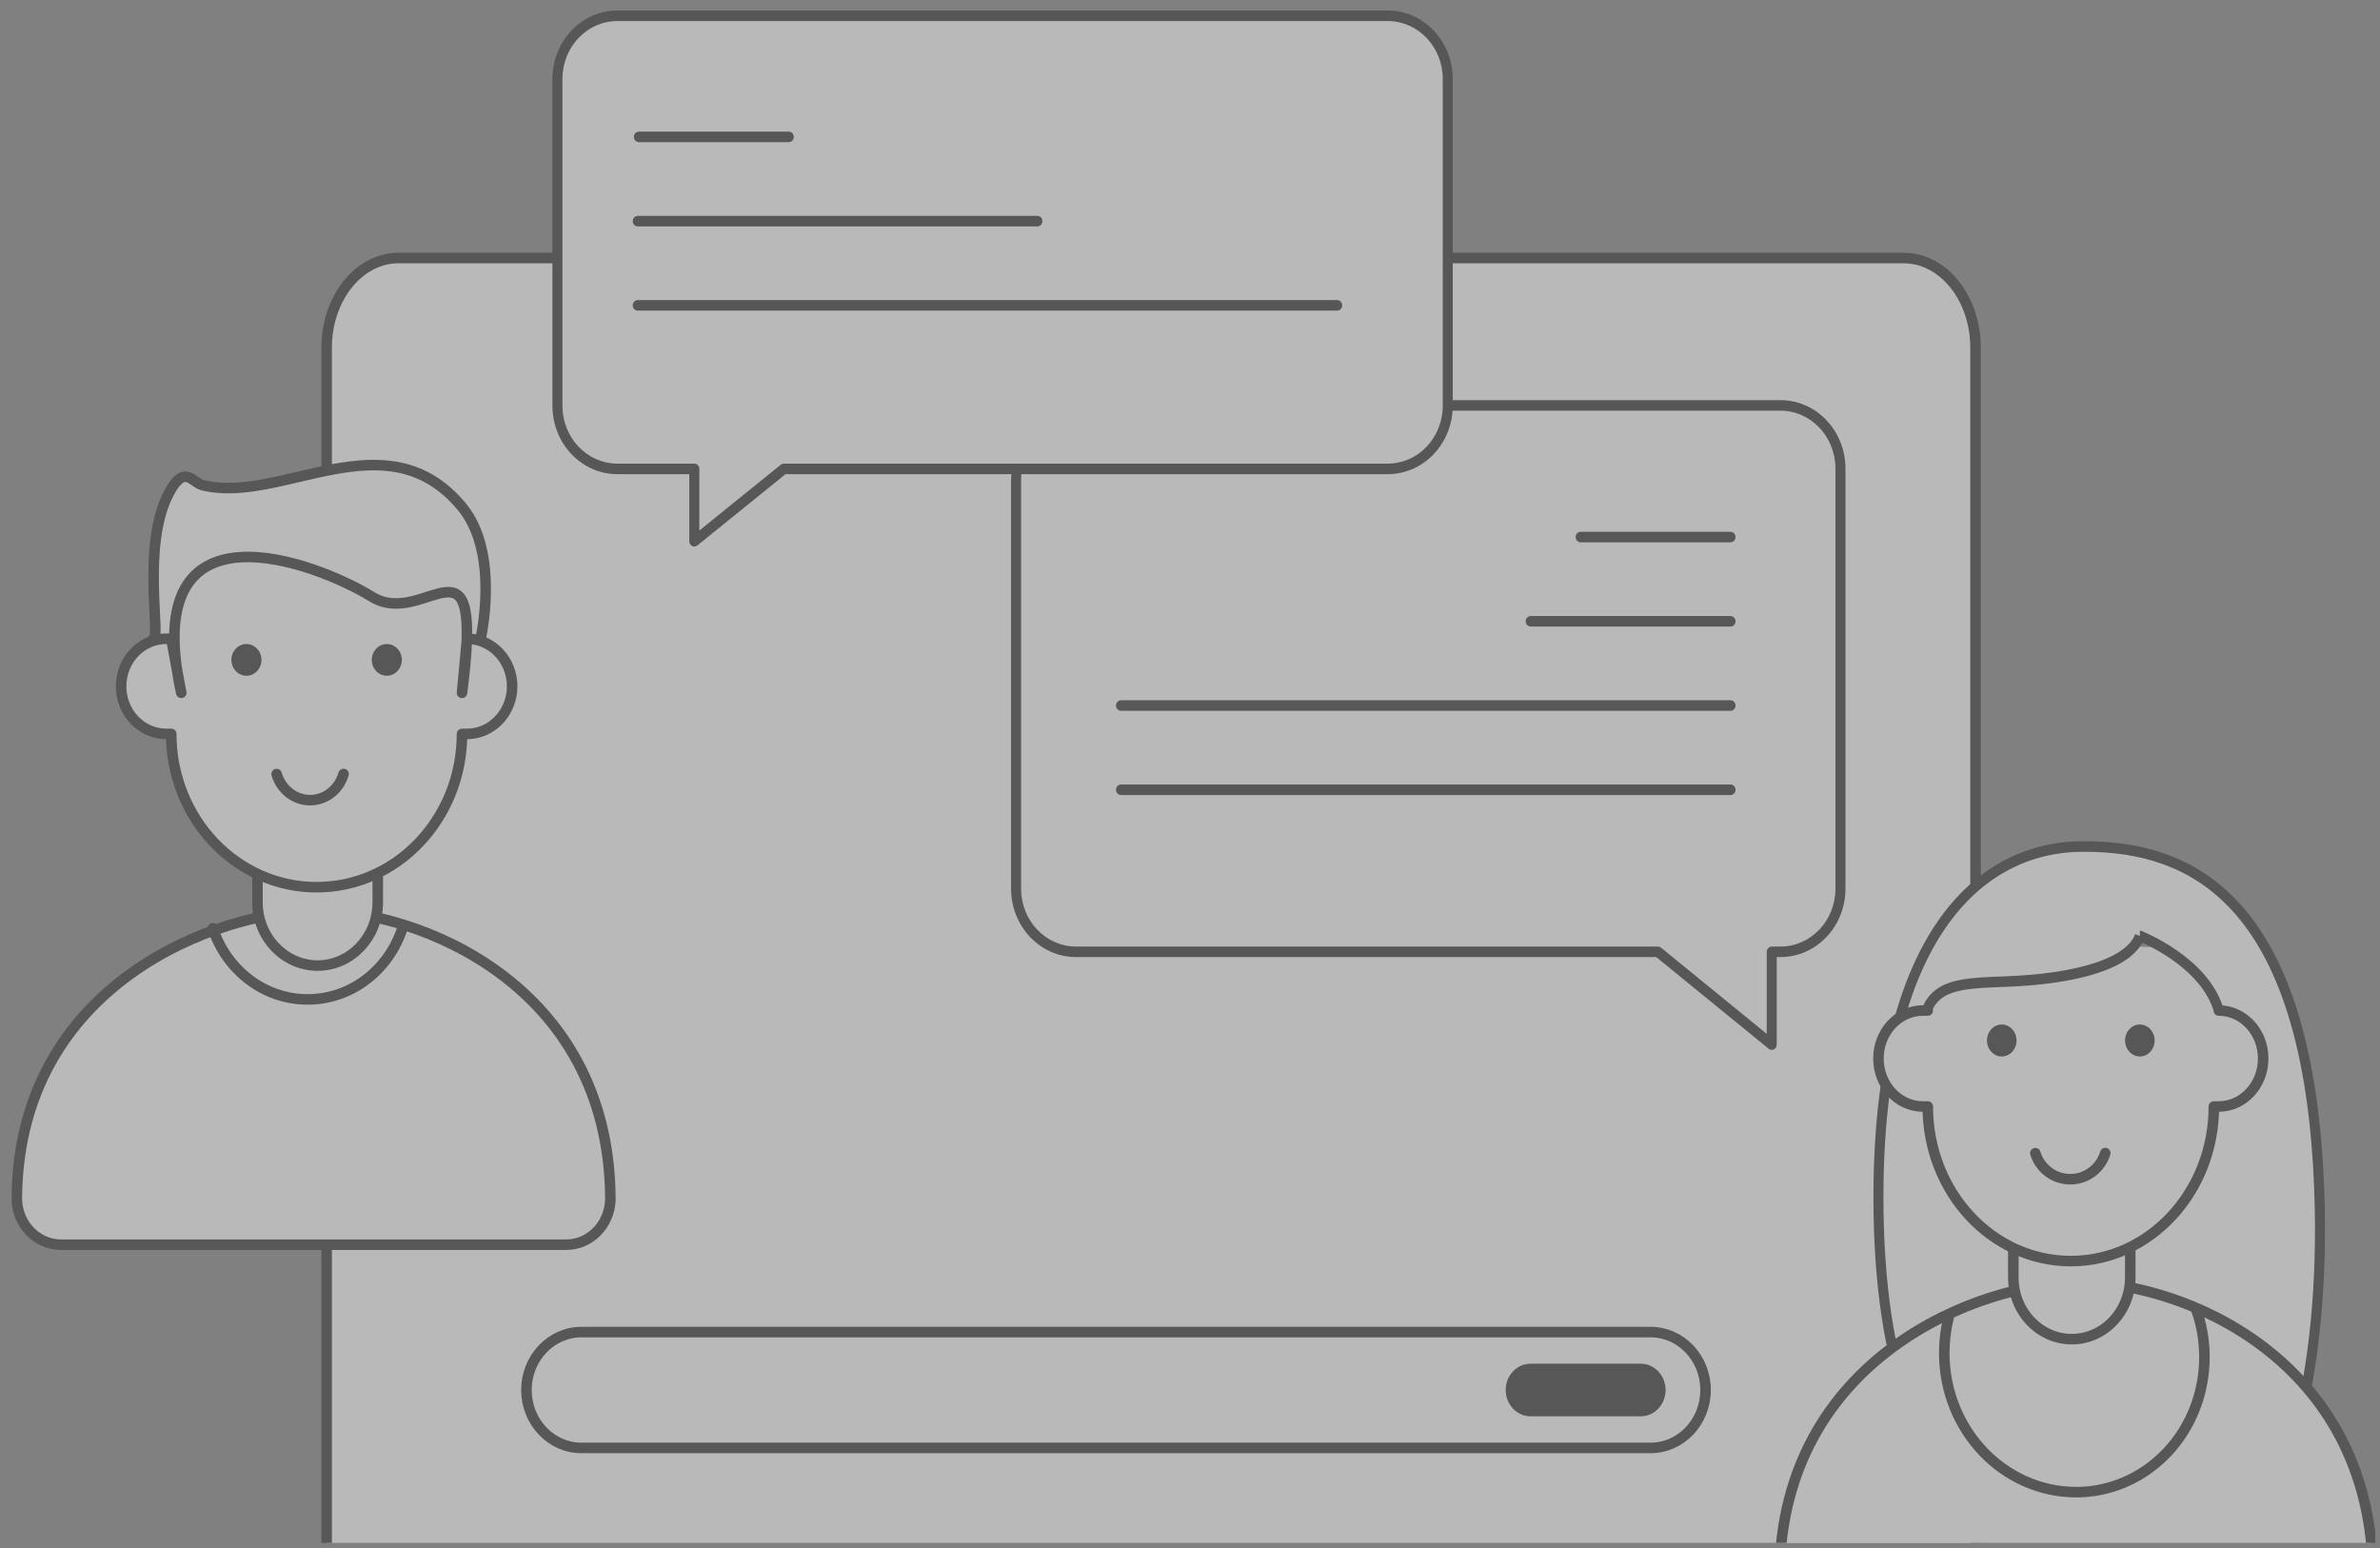 <svg xmlns="http://www.w3.org/2000/svg" width="226" height="147" viewBox="0 0 226 147" fill="none"><rect x="0" y="0" width="226" height="147" fill="#808080" stroke="none"/><g opacity="0.5" clip-path="url(#clip0_298_1121)"><path fill-rule="evenodd" clip-rule="evenodd" d="M31.016 33.018C31.016 28.314 34.075 24.5 37.848 24.5H180.762C184.536 24.5 187.594 28.314 187.594 33.018V163.982C187.594 168.687 184.536 172.5 180.762 172.5H37.848C34.075 172.5 31.016 168.687 31.016 163.982V33.018Z" fill="#F2F2F2" stroke="#2F2D2E" stroke-linecap="round" stroke-linejoin="round"></path><path fill-rule="evenodd" clip-rule="evenodd" d="M169.072 38.497C172.217 38.497 174.766 41.183 174.766 44.496V84.379C174.766 87.692 172.217 90.379 169.072 90.379H168.242V99.191L157.434 90.379H102.177C99.033 90.379 96.484 87.692 96.484 84.379V45.696C96.484 41.72 99.543 38.497 103.316 38.497H169.072Z" fill="#F2F2F2"></path><path d="M168.242 90.379H167.767C167.767 90.102 167.98 89.879 168.242 89.879V90.379ZM168.242 99.191H168.716C168.716 99.382 168.614 99.556 168.452 99.64C168.288 99.724 168.095 99.703 167.952 99.586L168.242 99.191ZM157.434 90.379V89.879C157.54 89.879 157.641 89.915 157.725 89.983L157.434 90.379ZM174.292 44.496C174.292 41.459 171.955 38.997 169.072 38.997V37.997C172.479 37.997 175.241 40.907 175.241 44.496H174.292ZM174.292 84.379V44.496H175.241V84.379H174.292ZM169.072 89.879C171.955 89.879 174.292 87.416 174.292 84.379H175.241C175.241 87.969 172.479 90.879 169.072 90.879V89.879ZM168.242 89.879H169.072V90.879H168.242V89.879ZM168.716 90.379V99.191H167.767V90.379H168.716ZM167.952 99.586L157.144 90.774L157.725 89.983L168.532 98.796L167.952 99.586ZM102.177 89.879H157.434V90.879H102.177V89.879ZM96.959 84.379C96.959 87.416 99.295 89.879 102.177 89.879V90.879C98.771 90.879 96.01 87.969 96.01 84.379H96.959ZM96.959 45.696V84.379H96.01V45.696H96.959ZM103.316 38.997C99.805 38.997 96.959 41.996 96.959 45.696H96.01C96.01 41.444 99.281 37.997 103.316 37.997V38.997ZM169.072 38.997H103.316V37.997H169.072V38.997Z" fill="#2F2D2E"></path><path fill-rule="evenodd" clip-rule="evenodd" d="M164.803 50.996C164.803 50.72 164.59 50.496 164.328 50.496H150.096C149.833 50.496 149.621 50.72 149.621 50.996C149.621 51.272 149.833 51.496 150.096 51.496H164.328C164.59 51.496 164.803 51.272 164.803 50.996Z" fill="#2F2D2E"></path><path fill-rule="evenodd" clip-rule="evenodd" d="M164.803 58.995C164.803 58.719 164.591 58.495 164.329 58.495H145.351C145.09 58.495 144.877 58.719 144.877 58.995C144.877 59.271 145.09 59.495 145.351 59.495H164.329C164.591 59.495 164.803 59.271 164.803 58.995Z" fill="#2F2D2E"></path><path fill-rule="evenodd" clip-rule="evenodd" d="M164.803 66.994C164.803 66.718 164.59 66.494 164.328 66.494H106.447C106.185 66.494 105.973 66.718 105.973 66.994C105.973 67.27 106.185 67.494 106.447 67.494H164.328C164.59 67.494 164.803 67.27 164.803 66.994Z" fill="#2F2D2E"></path><path fill-rule="evenodd" clip-rule="evenodd" d="M164.803 74.994C164.803 74.718 164.59 74.494 164.328 74.494H106.447C106.185 74.494 105.973 74.718 105.973 74.994C105.973 75.27 106.185 75.494 106.447 75.494H164.328C164.59 75.494 164.803 75.27 164.803 74.994Z" fill="#2F2D2E"></path><path fill-rule="evenodd" clip-rule="evenodd" d="M57.955 114.004C57.84 116.336 56.01 118.189 53.769 118.189H5.79C3.548 118.189 1.718 116.336 1.603 114.004H1.598C1.598 113.948 1.598 113.892 1.598 113.836C1.598 113.814 1.598 113.793 1.598 113.772C1.598 113.724 1.598 113.677 1.6 113.63C1.829 93.513 20.52 86.465 30.16 86.465C39.8 86.465 57.741 93.514 57.958 113.634C57.96 113.68 57.96 113.726 57.96 113.772C57.96 113.793 57.96 113.814 57.96 113.835C57.96 113.891 57.96 113.948 57.96 114.004H57.955Z" fill="#F2F2F2" stroke="#2F2D2E" stroke-linecap="round" stroke-linejoin="round"></path><path d="M24.447 81.244H35.872V85.665C35.872 88.99 33.315 91.685 30.16 91.685C27.005 91.685 24.447 88.99 24.447 85.665V81.244Z" fill="#F2F2F2" stroke="#2F2D2E" stroke-linecap="round" stroke-linejoin="round"></path><path fill-rule="evenodd" clip-rule="evenodd" d="M14.565 60.653C15.308 60.653 13.406 51.764 16.044 46.809C17.532 44.016 18.228 45.819 19.243 46.071C26.712 47.928 36.73 39.49 43.87 48.136C47.518 52.553 45.635 60.653 45.635 60.653" fill="#F2F2F2"></path><path d="M14.565 60.653C15.308 60.653 13.406 51.764 16.044 46.809C17.532 44.016 18.228 45.819 19.243 46.071C26.712 47.928 36.73 39.49 43.87 48.136C47.518 52.553 45.635 60.653 45.635 60.653" stroke="#2F2D2E" stroke-linecap="round" stroke-linejoin="round"></path><path fill-rule="evenodd" clip-rule="evenodd" d="M17.212 65.789C13.023 46.809 30.161 53.479 35.302 56.659C40.443 59.838 46.008 49.322 43.87 65.789L44.346 60.652C46.713 60.652 48.631 62.675 48.631 65.17C48.631 67.665 46.713 69.688 44.346 69.688H43.87C43.87 77.727 37.69 84.245 30.065 84.245C22.441 84.245 16.26 77.727 16.26 69.688H15.784C13.418 69.688 11.5 67.665 11.5 65.17C11.5 62.675 13.418 60.652 15.784 60.652H16.26L17.212 65.789Z" fill="#F2F2F2" stroke="#2F2D2E" stroke-linecap="round" stroke-linejoin="round"></path><path fill-rule="evenodd" clip-rule="evenodd" d="M23.401 64.166C24.189 64.166 24.829 63.492 24.829 62.66C24.829 61.828 24.189 61.154 23.401 61.154C22.612 61.154 21.973 61.828 21.973 62.66C21.973 63.492 22.612 64.166 23.401 64.166Z" fill="#2F2D2E"></path><path fill-rule="evenodd" clip-rule="evenodd" d="M36.731 64.166C37.52 64.166 38.159 63.492 38.159 62.66C38.159 61.828 37.52 61.154 36.731 61.154C35.942 61.154 35.303 61.828 35.303 62.66C35.303 63.492 35.942 64.166 36.731 64.166Z" fill="#2F2D2E"></path><path fill-rule="evenodd" clip-rule="evenodd" d="M49.99 131.988C49.99 128.95 52.327 126.488 55.209 126.488H156.738C159.62 126.488 161.957 128.95 161.957 131.988C161.957 135.025 159.62 137.487 156.738 137.487H55.209C52.327 137.487 49.99 135.025 49.99 131.988Z" fill="#F2F2F2" stroke="#2F2D2E" stroke-linecap="round" stroke-linejoin="round"></path><path fill-rule="evenodd" clip-rule="evenodd" d="M58.625 1.5C55.481 1.5 52.932 4.186 52.932 7.499V38.524C52.932 41.837 55.481 44.523 58.625 44.523H65.93V51.395L74.432 44.523H131.782C134.927 44.523 137.476 41.837 137.476 38.524V7.499C137.476 4.186 134.927 1.5 131.782 1.5H58.625Z" fill="#F2F2F2"></path><path d="M65.93 44.523H66.404C66.404 44.247 66.192 44.023 65.93 44.023V44.523ZM65.93 51.395H65.455C65.455 51.585 65.558 51.759 65.72 51.843C65.882 51.928 66.075 51.908 66.219 51.792L65.93 51.395ZM74.432 44.523V44.023C74.328 44.023 74.226 44.059 74.143 44.126L74.432 44.523ZM53.406 7.499C53.406 4.462 55.742 2 58.625 2V1C55.218 1 52.457 3.91 52.457 7.499H53.406ZM53.406 38.524V7.499H52.457V38.524H53.406ZM58.625 44.023C55.742 44.023 53.406 41.561 53.406 38.524H52.457C52.457 42.113 55.218 45.023 58.625 45.023V44.023ZM65.93 44.023H58.625V45.023H65.93V44.023ZM65.455 44.523V51.395H66.404V44.523H65.455ZM66.219 51.792L74.721 44.92L74.143 44.126L65.641 50.998L66.219 51.792ZM131.782 44.023H74.432V45.023H131.782V44.023ZM137.002 38.524C137.002 41.561 134.664 44.023 131.782 44.023V45.023C135.189 45.023 137.95 42.113 137.95 38.524H137.002ZM137.002 7.499V38.524H137.95V7.499H137.002ZM131.782 2C134.664 2 137.002 4.462 137.002 7.499H137.95C137.95 3.91 135.189 1 131.782 1V2ZM58.625 2H131.782V1H58.625V2Z" fill="#2F2D2E"></path><path fill-rule="evenodd" clip-rule="evenodd" d="M75.375 12.999C75.375 12.723 75.163 12.499 74.901 12.499H60.668C60.406 12.499 60.193 12.723 60.193 12.999C60.193 13.275 60.406 13.499 60.668 13.499H74.901C75.163 13.499 75.375 13.275 75.375 12.999Z" fill="#2F2D2E"></path><path fill-rule="evenodd" clip-rule="evenodd" d="M98.987 20.998C98.987 20.722 98.776 20.498 98.513 20.498H60.559C60.297 20.498 60.084 20.722 60.084 20.998C60.084 21.274 60.297 21.498 60.559 21.498H98.513C98.776 21.498 98.987 21.274 98.987 20.998Z" fill="#2F2D2E"></path><path d="M60.558 28.497H126.979C127.241 28.497 127.453 28.721 127.453 28.997C127.453 29.273 127.241 29.497 126.979 29.497H60.558C60.296 29.497 60.084 29.273 60.084 28.997C60.084 28.721 60.296 28.497 60.558 28.497Z" fill="#2F2D2E"></path><path fill-rule="evenodd" clip-rule="evenodd" d="M142.979 131.988C142.979 130.607 144.04 129.488 145.351 129.488H155.789C157.098 129.488 158.161 130.607 158.161 131.988C158.161 133.369 157.098 134.488 155.789 134.488H145.351C144.04 134.488 142.979 133.369 142.979 131.988Z" fill="#2F2D2E"></path><path fill-rule="evenodd" clip-rule="evenodd" d="M179.816 88.874L211.679 90.262V105.561H189.475L179.816 88.874Z" fill="#F2F2F2"></path><path fill-rule="evenodd" clip-rule="evenodd" d="M188.678 137.958C182.718 141.379 178.373 130.259 178.373 113.713C178.373 88.982 187.94 80.379 197.808 80.379C206.321 80.379 218.571 83.467 220.135 110.993C221.241 130.479 216.526 142.865 214.907 140.786M209.983 105.394C209.983 104.191 209.983 102.706 209.983 100.939C209.983 98.289 211.535 98.905 210.692 95.955C209.353 91.269 203.198 88.875 203.198 88.875C202.241 91.521 197.163 92.965 190.432 93.206C183.701 93.448 181.411 93.609 182.841 104.637" fill="#F2F2F2"></path><path d="M188.904 138.397C189.135 138.265 189.22 137.961 189.094 137.719C188.969 137.476 188.681 137.387 188.451 137.519L188.904 138.397ZM178.373 113.713H177.898H178.373ZM220.135 110.993L219.661 111.023L220.135 110.993ZM215.273 140.469C215.107 140.256 214.808 140.225 214.606 140.4C214.403 140.575 214.374 140.89 214.54 141.103L215.273 140.469ZM209.508 105.394C209.508 105.67 209.721 105.894 209.983 105.894C210.246 105.894 210.457 105.67 210.457 105.394H209.508ZM210.692 95.955L210.237 96.099L210.692 95.955ZM203.198 88.875L203.641 89.052C203.696 88.899 203.677 88.726 203.588 88.591C203.5 88.456 203.353 88.375 203.198 88.375V88.875ZM182.37 104.704C182.406 104.978 182.645 105.169 182.904 105.132C183.164 105.095 183.345 104.843 183.31 104.569L182.37 104.704ZM188.451 137.519C187.1 138.294 185.894 138.233 184.805 137.516C183.678 136.773 182.624 135.294 181.726 133.123C179.931 128.792 178.847 121.954 178.847 113.713H177.898C177.898 122.018 178.988 129.013 180.855 133.523C181.788 135.773 182.939 137.466 184.302 138.364C185.704 139.286 187.276 139.332 188.904 138.397L188.451 137.519ZM178.847 113.713C178.847 101.406 181.229 93.191 184.774 88.066C188.305 82.96 193.018 80.879 197.808 80.879V79.879C192.73 79.879 187.725 82.1 184.007 87.477C180.3 92.837 177.898 101.289 177.898 113.713H178.847ZM197.808 80.879C202.015 80.879 207.061 81.643 211.254 85.731C215.452 89.822 218.883 97.327 219.661 111.023L220.608 110.963C219.823 97.133 216.347 89.332 211.899 84.997C207.449 80.659 202.113 79.879 197.808 79.879V80.879ZM219.661 111.023C220.212 120.72 219.313 128.637 218.082 133.856C217.465 136.472 216.773 138.382 216.153 139.495C215.836 140.065 215.573 140.363 215.398 140.473C215.319 140.523 215.296 140.511 215.312 140.513C215.334 140.517 215.319 140.528 215.273 140.469L214.54 141.103C214.697 141.305 214.909 141.463 215.177 141.503C215.439 141.543 215.682 141.459 215.885 141.331C216.274 141.086 216.636 140.605 216.972 140.001C217.657 138.768 218.377 136.753 219.004 134.097C220.259 128.771 221.164 120.752 220.608 110.963L219.661 111.023ZM210.457 105.394C210.457 105.391 210.457 105.389 210.457 105.387C210.457 105.384 210.457 105.382 210.457 105.38C210.457 105.377 210.457 105.375 210.457 105.373C210.457 105.37 210.457 105.368 210.457 105.366C210.457 105.363 210.457 105.361 210.457 105.358C210.457 105.356 210.457 105.354 210.457 105.351C210.457 105.349 210.457 105.347 210.457 105.344C210.457 105.342 210.457 105.34 210.457 105.337C210.457 105.335 210.457 105.332 210.457 105.33C210.457 105.328 210.457 105.325 210.457 105.323C210.457 105.321 210.457 105.318 210.457 105.316C210.457 105.313 210.457 105.311 210.457 105.309C210.457 105.306 210.457 105.304 210.457 105.302C210.457 105.299 210.457 105.297 210.457 105.294C210.457 105.292 210.457 105.29 210.457 105.287C210.457 105.285 210.457 105.283 210.457 105.28C210.457 105.278 210.457 105.275 210.457 105.273C210.457 105.271 210.457 105.268 210.457 105.266C210.457 105.263 210.457 105.261 210.457 105.259C210.457 105.256 210.457 105.254 210.457 105.251C210.457 105.249 210.457 105.247 210.457 105.244C210.457 105.242 210.457 105.24 210.457 105.237C210.457 105.235 210.457 105.232 210.457 105.23C210.457 105.228 210.457 105.225 210.457 105.223C210.457 105.22 210.457 105.218 210.457 105.216C210.457 105.213 210.457 105.211 210.457 105.208C210.457 105.206 210.457 105.204 210.457 105.201C210.457 105.199 210.457 105.196 210.457 105.194C210.457 105.191 210.457 105.189 210.457 105.187C210.457 105.184 210.457 105.182 210.457 105.179C210.457 105.177 210.457 105.175 210.457 105.172C210.457 105.17 210.457 105.167 210.457 105.165C210.457 105.162 210.457 105.16 210.457 105.158C210.457 105.155 210.457 105.153 210.457 105.15C210.457 105.148 210.457 105.146 210.457 105.143C210.457 105.141 210.457 105.138 210.457 105.136C210.457 105.133 210.457 105.131 210.457 105.129C210.457 105.126 210.457 105.124 210.457 105.121C210.457 105.119 210.457 105.116 210.457 105.114C210.457 105.112 210.457 105.109 210.457 105.107C210.457 105.104 210.457 105.102 210.457 105.099C210.457 105.097 210.457 105.094 210.457 105.092C210.457 105.09 210.457 105.087 210.457 105.085C210.457 105.082 210.457 105.08 210.457 105.077C210.457 105.075 210.457 105.073 210.457 105.07C210.457 105.068 210.457 105.065 210.457 105.063C210.457 105.06 210.457 105.058 210.457 105.055C210.457 105.053 210.457 105.05 210.457 105.048C210.457 105.046 210.457 105.043 210.457 105.041C210.457 105.038 210.457 105.036 210.457 105.033C210.457 105.031 210.457 105.028 210.457 105.026C210.457 105.023 210.457 105.021 210.457 105.019C210.457 105.016 210.457 105.014 210.457 105.011C210.457 105.009 210.457 105.006 210.457 105.004C210.457 105.001 210.457 104.999 210.457 104.996C210.457 104.994 210.457 104.991 210.457 104.989C210.457 104.986 210.457 104.984 210.457 104.982C210.457 104.979 210.457 104.977 210.457 104.974C210.457 104.972 210.457 104.969 210.457 104.967C210.457 104.964 210.457 104.962 210.457 104.959C210.457 104.957 210.457 104.954 210.457 104.952C210.457 104.949 210.457 104.947 210.457 104.944C210.457 104.942 210.457 104.939 210.457 104.937C210.457 104.934 210.457 104.932 210.457 104.929C210.457 104.927 210.457 104.924 210.457 104.922C210.457 104.92 210.457 104.917 210.457 104.915C210.457 104.912 210.457 104.91 210.457 104.907C210.457 104.905 210.457 104.902 210.457 104.9C210.457 104.897 210.457 104.895 210.457 104.892C210.457 104.89 210.457 104.887 210.457 104.885C210.457 104.882 210.457 104.88 210.457 104.877C210.457 104.875 210.457 104.872 210.457 104.87C210.457 104.867 210.457 104.865 210.457 104.862C210.457 104.86 210.457 104.857 210.457 104.855C210.457 104.852 210.457 104.85 210.457 104.847C210.457 104.844 210.457 104.842 210.457 104.839C210.457 104.837 210.457 104.834 210.457 104.832C210.457 104.829 210.457 104.827 210.457 104.824C210.457 104.822 210.457 104.819 210.457 104.817C210.457 104.814 210.457 104.812 210.457 104.809C210.457 104.807 210.457 104.804 210.457 104.802C210.457 104.799 210.457 104.797 210.457 104.794C210.457 104.792 210.457 104.789 210.457 104.787C210.457 104.784 210.457 104.781 210.457 104.779C210.457 104.776 210.457 104.774 210.457 104.771C210.457 104.769 210.457 104.766 210.457 104.764C210.457 104.761 210.457 104.759 210.457 104.756C210.457 104.754 210.457 104.751 210.457 104.749C210.457 104.746 210.457 104.743 210.457 104.741C210.457 104.738 210.457 104.736 210.457 104.733C210.457 104.731 210.457 104.728 210.457 104.726C210.457 104.723 210.457 104.721 210.457 104.718C210.457 104.715 210.457 104.713 210.457 104.71C210.457 104.708 210.457 104.705 210.457 104.703C210.457 104.7 210.457 104.698 210.457 104.695C210.457 104.693 210.457 104.69 210.457 104.687C210.457 104.685 210.457 104.682 210.457 104.68C210.457 104.677 210.457 104.675 210.457 104.672C210.457 104.67 210.457 104.667 210.457 104.664C210.457 104.662 210.457 104.659 210.457 104.657C210.457 104.654 210.457 104.652 210.457 104.649C210.457 104.646 210.457 104.644 210.457 104.641C210.457 104.639 210.457 104.636 210.457 104.634C210.457 104.631 210.457 104.628 210.457 104.626C210.457 104.623 210.457 104.621 210.457 104.618C210.457 104.616 210.457 104.613 210.457 104.61C210.457 104.608 210.457 104.605 210.457 104.603C210.457 104.6 210.457 104.598 210.457 104.595C210.457 104.592 210.457 104.59 210.457 104.587C210.457 104.585 210.457 104.582 210.457 104.579C210.457 104.577 210.457 104.574 210.457 104.572C210.457 104.569 210.457 104.566 210.457 104.564C210.457 104.561 210.457 104.559 210.457 104.556C210.457 104.554 210.457 104.551 210.457 104.548C210.457 104.546 210.457 104.543 210.457 104.541C210.457 104.538 210.457 104.535 210.457 104.533C210.457 104.53 210.457 104.528 210.457 104.525C210.457 104.522 210.457 104.52 210.457 104.517C210.457 104.515 210.457 104.512 210.457 104.509C210.457 104.507 210.457 104.504 210.457 104.502C210.457 104.499 210.457 104.496 210.457 104.494C210.457 104.491 210.457 104.488 210.457 104.486C210.457 104.483 210.457 104.481 210.457 104.478C210.457 104.475 210.457 104.473 210.457 104.47C210.457 104.468 210.457 104.465 210.457 104.462C210.457 104.46 210.457 104.457 210.457 104.454C210.457 104.452 210.457 104.449 210.457 104.447C210.457 104.444 210.457 104.441 210.457 104.439C210.457 104.436 210.457 104.433 210.457 104.431C210.457 104.428 210.457 104.426 210.457 104.423C210.457 104.42 210.457 104.418 210.457 104.415C210.457 104.412 210.457 104.41 210.457 104.407C210.457 104.405 210.457 104.402 210.457 104.399C210.457 104.397 210.457 104.394 210.457 104.391C210.457 104.389 210.457 104.386 210.457 104.383C210.457 104.381 210.457 104.378 210.457 104.376C210.457 104.373 210.457 104.37 210.457 104.368C210.457 104.365 210.457 104.362 210.457 104.36C210.457 104.357 210.457 104.354 210.457 104.352C210.457 104.349 210.457 104.346 210.457 104.344C210.457 104.341 210.457 104.338 210.457 104.336C210.457 104.333 210.457 104.331 210.457 104.328C210.457 104.325 210.457 104.323 210.457 104.32C210.457 104.317 210.457 104.315 210.457 104.312C210.457 104.309 210.457 104.307 210.457 104.304C210.457 104.301 210.457 104.299 210.457 104.296C210.457 104.293 210.457 104.291 210.457 104.288C210.457 104.285 210.457 104.283 210.457 104.28C210.457 104.277 210.457 104.275 210.457 104.272C210.457 104.269 210.457 104.267 210.457 104.264C210.457 104.261 210.457 104.259 210.457 104.256C210.457 104.253 210.457 104.251 210.457 104.248C210.457 104.245 210.457 104.243 210.457 104.24C210.457 104.237 210.457 104.235 210.457 104.232C210.457 104.229 210.457 104.226 210.457 104.224C210.457 104.221 210.457 104.218 210.457 104.216C210.457 104.213 210.457 104.21 210.457 104.208C210.457 104.205 210.457 104.202 210.457 104.2C210.457 104.197 210.457 104.194 210.457 104.192C210.457 104.189 210.457 104.186 210.457 104.183C210.457 104.181 210.457 104.178 210.457 104.175C210.457 104.173 210.457 104.17 210.457 104.167C210.457 104.165 210.457 104.162 210.457 104.159C210.457 104.157 210.457 104.154 210.457 104.151C210.457 104.148 210.457 104.146 210.457 104.143C210.457 104.14 210.457 104.138 210.457 104.135C210.457 104.132 210.457 104.129 210.457 104.127C210.457 104.124 210.457 104.121 210.457 104.119C210.457 104.116 210.457 104.113 210.457 104.11C210.457 104.108 210.457 104.105 210.457 104.102C210.457 104.1 210.457 104.097 210.457 104.094C210.457 104.091 210.457 104.089 210.457 104.086C210.457 104.083 210.457 104.081 210.457 104.078C210.457 104.075 210.457 104.072 210.457 104.07C210.457 104.067 210.457 104.064 210.457 104.062C210.457 104.059 210.457 104.056 210.457 104.053C210.457 104.051 210.457 104.048 210.457 104.045C210.457 104.042 210.457 104.04 210.457 104.037C210.457 104.034 210.457 104.032 210.457 104.029C210.457 104.026 210.457 104.023 210.457 104.021C210.457 104.018 210.457 104.015 210.457 104.012C210.457 104.01 210.457 104.007 210.457 104.004C210.457 104.001 210.457 103.999 210.457 103.996C210.457 103.993 210.457 103.99 210.457 103.988C210.457 103.985 210.457 103.982 210.457 103.979C210.457 103.977 210.457 103.974 210.457 103.971C210.457 103.968 210.457 103.966 210.457 103.963C210.457 103.96 210.457 103.957 210.457 103.955C210.457 103.952 210.457 103.949 210.457 103.946C210.457 103.944 210.457 103.941 210.457 103.938C210.457 103.935 210.457 103.933 210.457 103.93C210.457 103.927 210.457 103.924 210.457 103.922C210.457 103.919 210.457 103.916 210.457 103.913C210.457 103.911 210.457 103.908 210.457 103.905C210.457 103.902 210.457 103.899 210.457 103.897C210.457 103.894 210.457 103.891 210.457 103.888C210.457 103.886 210.457 103.883 210.457 103.88C210.457 103.877 210.457 103.875 210.457 103.872C210.457 103.869 210.457 103.866 210.457 103.863C210.457 103.861 210.457 103.858 210.457 103.855C210.457 103.852 210.457 103.85 210.457 103.847C210.457 103.844 210.457 103.841 210.457 103.838C210.457 103.836 210.457 103.833 210.457 103.83C210.457 103.827 210.457 103.824 210.457 103.822C210.457 103.819 210.457 103.816 210.457 103.813C210.457 103.811 210.457 103.808 210.457 103.805C210.457 103.802 210.457 103.799 210.457 103.797C210.457 103.794 210.457 103.791 210.457 103.788C210.457 103.785 210.457 103.783 210.457 103.78C210.457 103.777 210.457 103.774 210.457 103.771C210.457 103.769 210.457 103.766 210.457 103.763C210.457 103.76 210.457 103.757 210.457 103.755C210.457 103.752 210.457 103.749 210.457 103.746C210.457 103.743 210.457 103.741 210.457 103.738C210.457 103.735 210.457 103.732 210.457 103.729C210.457 103.726 210.457 103.724 210.457 103.721C210.457 103.718 210.457 103.715 210.457 103.712C210.457 103.71 210.457 103.707 210.457 103.704C210.457 103.701 210.457 103.698 210.457 103.695C210.457 103.693 210.457 103.69 210.457 103.687C210.457 103.684 210.457 103.681 210.457 103.679C210.457 103.676 210.457 103.673 210.457 103.67C210.457 103.667 210.457 103.664 210.457 103.662C210.457 103.659 210.457 103.656 210.457 103.653C210.457 103.65 210.457 103.647 210.457 103.645C210.457 103.642 210.457 103.639 210.457 103.636C210.457 103.633 210.457 103.63 210.457 103.628C210.457 103.625 210.457 103.622 210.457 103.619C210.457 103.616 210.457 103.613 210.457 103.611C210.457 103.608 210.457 103.605 210.457 103.602C210.457 103.599 210.457 103.596 210.457 103.593C210.457 103.591 210.457 103.588 210.457 103.585C210.457 103.582 210.457 103.579 210.457 103.576C210.457 103.574 210.457 103.571 210.457 103.568C210.457 103.565 210.457 103.562 210.457 103.559C210.457 103.556 210.457 103.554 210.457 103.551C210.457 103.548 210.457 103.545 210.457 103.542C210.457 103.539 210.457 103.536 210.457 103.534C210.457 103.531 210.457 103.528 210.457 103.525C210.457 103.522 210.457 103.519 210.457 103.516C210.457 103.514 210.457 103.511 210.457 103.508C210.457 103.505 210.457 103.502 210.457 103.499C210.457 103.496 210.457 103.493 210.457 103.491C210.457 103.488 210.457 103.485 210.457 103.482C210.457 103.479 210.457 103.476 210.457 103.473C210.457 103.47 210.457 103.468 210.457 103.465C210.457 103.462 210.457 103.459 210.457 103.456C210.457 103.453 210.457 103.45 210.457 103.447C210.457 103.445 210.457 103.442 210.457 103.439C210.457 103.436 210.457 103.433 210.457 103.43C210.457 103.427 210.457 103.424 210.457 103.421C210.457 103.419 210.457 103.416 210.457 103.413C210.457 103.41 210.457 103.407 210.457 103.404C210.457 103.401 210.457 103.398 210.457 103.395C210.457 103.393 210.457 103.39 210.457 103.387C210.457 103.384 210.457 103.381 210.457 103.378C210.457 103.375 210.457 103.372 210.457 103.369C210.457 103.366 210.457 103.364 210.457 103.361C210.457 103.358 210.457 103.355 210.457 103.352C210.457 103.349 210.457 103.346 210.457 103.343C210.457 103.34 210.457 103.337 210.457 103.334C210.457 103.332 210.457 103.329 210.457 103.326C210.457 103.323 210.457 103.32 210.457 103.317C210.457 103.314 210.457 103.311 210.457 103.308C210.457 103.305 210.457 103.302 210.457 103.299C210.457 103.297 210.457 103.294 210.457 103.291C210.457 103.288 210.457 103.285 210.457 103.282C210.457 103.279 210.457 103.276 210.457 103.273C210.457 103.27 210.457 103.267 210.457 103.264C210.457 103.261 210.457 103.259 210.457 103.256C210.457 103.253 210.457 103.25 210.457 103.247C210.457 103.244 210.457 103.241 210.457 103.238C210.457 103.235 210.457 103.232 210.457 103.229C210.457 103.226 210.457 103.223 210.457 103.22C210.457 103.217 210.457 103.214 210.457 103.212C210.457 103.209 210.457 103.206 210.457 103.203C210.457 103.2 210.457 103.197 210.457 103.194C210.457 103.191 210.457 103.188 210.457 103.185C210.457 103.182 210.457 103.179 210.457 103.176C210.457 103.173 210.457 103.17 210.457 103.167C210.457 103.164 210.457 103.161 210.457 103.158C210.457 103.156 210.457 103.153 210.457 103.15C210.457 103.147 210.457 103.144 210.457 103.141C210.457 103.138 210.457 103.135 210.457 103.132C210.457 103.129 210.457 103.126 210.457 103.123C210.457 103.12 210.457 103.117 210.457 103.114C210.457 103.111 210.457 103.108 210.457 103.105C210.457 103.102 210.457 103.099 210.457 103.096C210.457 103.093 210.457 103.09 210.457 103.087C210.457 103.084 210.457 103.081 210.457 103.078C210.457 103.076 210.457 103.073 210.457 103.07C210.457 103.067 210.457 103.064 210.457 103.061C210.457 103.058 210.457 103.055 210.457 103.052C210.457 103.049 210.457 103.046 210.457 103.043C210.457 103.04 210.457 103.037 210.457 103.034C210.457 103.031 210.457 103.028 210.457 103.025C210.457 103.022 210.457 103.019 210.457 103.016C210.457 103.013 210.457 103.01 210.457 103.007C210.457 103.004 210.457 103.001 210.457 102.998C210.457 102.995 210.457 102.992 210.457 102.989C210.457 102.986 210.457 102.983 210.457 102.98C210.457 102.977 210.457 102.974 210.457 102.971C210.457 102.968 210.457 102.965 210.457 102.962C210.457 102.959 210.457 102.956 210.457 102.953C210.457 102.95 210.457 102.947 210.457 102.944C210.457 102.941 210.457 102.938 210.457 102.935C210.457 102.932 210.457 102.929 210.457 102.926C210.457 102.923 210.457 102.92 210.457 102.917C210.457 102.914 210.457 102.911 210.457 102.908C210.457 102.905 210.457 102.902 210.457 102.899C210.457 102.896 210.457 102.893 210.457 102.89C210.457 102.887 210.457 102.884 210.457 102.881C210.457 102.878 210.457 102.875 210.457 102.872C210.457 102.869 210.457 102.866 210.457 102.863C210.457 102.86 210.457 102.857 210.457 102.853C210.457 102.85 210.457 102.847 210.457 102.844C210.457 102.841 210.457 102.838 210.457 102.835C210.457 102.832 210.457 102.829 210.457 102.826C210.457 102.823 210.457 102.82 210.457 102.817C210.457 102.814 210.457 102.811 210.457 102.808C210.457 102.805 210.457 102.802 210.457 102.799C210.457 102.796 210.457 102.793 210.457 102.79C210.457 102.787 210.457 102.784 210.457 102.781C210.457 102.778 210.457 102.775 210.457 102.771C210.457 102.768 210.457 102.765 210.457 102.762C210.457 102.759 210.457 102.756 210.457 102.753C210.457 102.75 210.457 102.747 210.457 102.744C210.457 102.741 210.457 102.738 210.457 102.735C210.457 102.732 210.457 102.729 210.457 102.726C210.457 102.723 210.457 102.72 210.457 102.717C210.457 102.713 210.457 102.71 210.457 102.707C210.457 102.704 210.457 102.701 210.457 102.698C210.457 102.695 210.457 102.692 210.457 102.689C210.457 102.686 210.457 102.683 210.457 102.68C210.457 102.677 210.457 102.674 210.457 102.671C210.457 102.667 210.457 102.664 210.457 102.661C210.457 102.658 210.457 102.655 210.457 102.652C210.457 102.649 210.457 102.646 210.457 102.643C210.457 102.64 210.457 102.637 210.457 102.634C210.457 102.631 210.457 102.628 210.457 102.624C210.457 102.621 210.457 102.618 210.457 102.615C210.457 102.612 210.457 102.609 210.457 102.606C210.457 102.603 210.457 102.6 210.457 102.597C210.457 102.594 210.457 102.591 210.457 102.587C210.457 102.584 210.457 102.581 210.457 102.578C210.457 102.575 210.457 102.572 210.457 102.569C210.457 102.566 210.457 102.563 210.457 102.56C210.457 102.556 210.457 102.553 210.457 102.55C210.457 102.547 210.457 102.544 210.457 102.541C210.457 102.538 210.457 102.535 210.457 102.532C210.457 102.529 210.457 102.525 210.457 102.522C210.457 102.519 210.457 102.516 210.457 102.513C210.457 102.51 210.457 102.507 210.457 102.504C210.457 102.501 210.457 102.498 210.457 102.494C210.457 102.491 210.457 102.488 210.457 102.485C210.457 102.482 210.457 102.479 210.457 102.476C210.457 102.473 210.457 102.47 210.457 102.466C210.457 102.463 210.457 102.46 210.457 102.457C210.457 102.454 210.457 102.451 210.457 102.448C210.457 102.445 210.457 102.441 210.457 102.438C210.457 102.435 210.457 102.432 210.457 102.429C210.457 102.426 210.457 102.423 210.457 102.42C210.457 102.416 210.457 102.413 210.457 102.41C210.457 102.407 210.457 102.404 210.457 102.401C210.457 102.398 210.457 102.395 210.457 102.391C210.457 102.388 210.457 102.385 210.457 102.382C210.457 102.379 210.457 102.376 210.457 102.373C210.457 102.369 210.457 102.366 210.457 102.363C210.457 102.36 210.457 102.357 210.457 102.354C210.457 102.351 210.457 102.347 210.457 102.344C210.457 102.341 210.457 102.338 210.457 102.335C210.457 102.332 210.457 102.329 210.457 102.325C210.457 102.322 210.457 102.319 210.457 102.316C210.457 102.313 210.457 102.31 210.457 102.306C210.457 102.303 210.457 102.3 210.457 102.297C210.457 102.294 210.457 102.291 210.457 102.288C210.457 102.284 210.457 102.281 210.457 102.278C210.457 102.275 210.457 102.272 210.457 102.269C210.457 102.265 210.457 102.262 210.457 102.259C210.457 102.256 210.457 102.253 210.457 102.25C210.457 102.246 210.457 102.243 210.457 102.24C210.457 102.237 210.457 102.234 210.457 102.231C210.457 102.227 210.457 102.224 210.457 102.221C210.457 102.218 210.457 102.215 210.457 102.212C210.457 102.208 210.457 102.205 210.457 102.202C210.457 102.199 210.457 102.196 210.457 102.192C210.457 102.189 210.457 102.186 210.457 102.183C210.457 102.18 210.457 102.177 210.457 102.173C210.457 102.17 210.457 102.167 210.457 102.164C210.457 102.161 210.457 102.157 210.457 102.154C210.457 102.151 210.457 102.148 210.457 102.145C210.457 102.142 210.457 102.138 210.457 102.135C210.457 102.132 210.457 102.129 210.457 102.126C210.457 102.122 210.457 102.119 210.457 102.116C210.457 102.113 210.457 102.11 210.457 102.106C210.457 102.103 210.457 102.1 210.457 102.097C210.457 102.094 210.457 102.09 210.457 102.087C210.457 102.084 210.457 102.081 210.457 102.078C210.457 102.074 210.457 102.071 210.457 102.068C210.457 102.065 210.457 102.062 210.457 102.058C210.457 102.055 210.457 102.052 210.457 102.049C210.457 102.045 210.457 102.042 210.457 102.039C210.457 102.036 210.457 102.033 210.457 102.029C210.457 102.026 210.457 102.023 210.457 102.02C210.457 102.017 210.457 102.013 210.457 102.01C210.457 102.007 210.457 102.004 210.457 102C210.457 101.997 210.457 101.994 210.457 101.991C210.457 101.988 210.457 101.984 210.457 101.981C210.457 101.978 210.457 101.975 210.457 101.971C210.457 101.968 210.457 101.965 210.457 101.962C210.457 101.958 210.457 101.955 210.457 101.952C210.457 101.949 210.457 101.946 210.457 101.942C210.457 101.939 210.457 101.936 210.457 101.933C210.457 101.929 210.457 101.926 210.457 101.923C210.457 101.92 210.457 101.916 210.457 101.913C210.457 101.91 210.457 101.907 210.457 101.903C210.457 101.9 210.457 101.897 210.457 101.894C210.457 101.89 210.457 101.887 210.457 101.884C210.457 101.881 210.457 101.877 210.457 101.874C210.457 101.871 210.457 101.868 210.457 101.864C210.457 101.861 210.457 101.858 210.457 101.855C210.457 101.851 210.457 101.848 210.457 101.845C210.457 101.842 210.457 101.838 210.457 101.835C210.457 101.832 210.457 101.829 210.457 101.825C210.457 101.822 210.457 101.819 210.457 101.816C210.457 101.812 210.457 101.809 210.457 101.806C210.457 101.802 210.457 101.799 210.457 101.796C210.457 101.793 210.457 101.789 210.457 101.786C210.457 101.783 210.457 101.78 210.457 101.776C210.457 101.773 210.457 101.77 210.457 101.767C210.457 101.763 210.457 101.76 210.457 101.757C210.457 101.753 210.457 101.75 210.457 101.747C210.457 101.744 210.457 101.74 210.457 101.737C210.457 101.734 210.457 101.73 210.457 101.727C210.457 101.724 210.457 101.721 210.457 101.717C210.457 101.714 210.457 101.711 210.457 101.707C210.457 101.704 210.457 101.701 210.457 101.698C210.457 101.694 210.457 101.691 210.457 101.688C210.457 101.684 210.457 101.681 210.457 101.678C210.457 101.675 210.457 101.671 210.457 101.668C210.457 101.665 210.457 101.661 210.457 101.658C210.457 101.655 210.457 101.651 210.457 101.648C210.457 101.645 210.457 101.642 210.457 101.638C210.457 101.635 210.457 101.632 210.457 101.628C210.457 101.625 210.457 101.622 210.457 101.618C210.457 101.615 210.457 101.612 210.457 101.609C210.457 101.605 210.457 101.602 210.457 101.599C210.457 101.595 210.457 101.592 210.457 101.589C210.457 101.585 210.457 101.582 210.457 101.579C210.457 101.575 210.457 101.572 210.457 101.569C210.457 101.565 210.457 101.562 210.457 101.559C210.457 101.555 210.457 101.552 210.457 101.549C210.457 101.546 210.457 101.542 210.457 101.539C210.457 101.536 210.457 101.532 210.457 101.529C210.457 101.526 210.457 101.522 210.457 101.519C210.457 101.516 210.457 101.512 210.457 101.509C210.457 101.506 210.457 101.502 210.457 101.499C210.457 101.496 210.457 101.492 210.457 101.489C210.457 101.486 210.457 101.482 210.457 101.479C210.457 101.476 210.457 101.472 210.457 101.469C210.457 101.466 210.457 101.462 210.457 101.459C210.457 101.456 210.457 101.452 210.457 101.449C210.457 101.446 210.457 101.442 210.457 101.439C210.457 101.435 210.457 101.432 210.457 101.429C210.457 101.425 210.457 101.422 210.457 101.419C210.457 101.415 210.457 101.412 210.457 101.409C210.457 101.405 210.457 101.402 210.457 101.399C210.457 101.395 210.457 101.392 210.457 101.389C210.457 101.385 210.457 101.382 210.457 101.379C210.457 101.375 210.457 101.372 210.457 101.368C210.457 101.365 210.457 101.362 210.457 101.358C210.457 101.355 210.457 101.352 210.457 101.348C210.457 101.345 210.457 101.342 210.457 101.338C210.457 101.335 210.457 101.331 210.457 101.328C210.457 101.325 210.457 101.321 210.457 101.318C210.457 101.315 210.457 101.311 210.457 101.308C210.457 101.304 210.457 101.301 210.457 101.298C210.457 101.294 210.457 101.291 210.457 101.288C210.457 101.284 210.457 101.281 210.457 101.277C210.457 101.274 210.457 101.271 210.457 101.267C210.457 101.264 210.457 101.261 210.457 101.257C210.457 101.254 210.457 101.25 210.457 101.247C210.457 101.244 210.457 101.24 210.457 101.237C210.457 101.233 210.457 101.23 210.457 101.227C210.457 101.223 210.457 101.22 210.457 101.216C210.457 101.213 210.457 101.21 210.457 101.206C210.457 101.203 210.457 101.2 210.457 101.196C210.457 101.193 210.457 101.189 210.457 101.186C210.457 101.183 210.457 101.179 210.457 101.176C210.457 101.172 210.457 101.169 210.457 101.166C210.457 101.162 210.457 101.159 210.457 101.155C210.457 101.152 210.457 101.148 210.457 101.145C210.457 101.142 210.457 101.138 210.457 101.135C210.457 101.131 210.457 101.128 210.457 101.125C210.457 101.121 210.457 101.118 210.457 101.114C210.457 101.111 210.457 101.108 210.457 101.104C210.457 101.101 210.457 101.097 210.457 101.094C210.457 101.09 210.457 101.087 210.457 101.084C210.457 101.08 210.457 101.077 210.457 101.073C210.457 101.07 210.457 101.067 210.457 101.063C210.457 101.06 210.457 101.056 210.457 101.053C210.457 101.049 210.457 101.046 210.457 101.043C210.457 101.039 210.457 101.036 210.457 101.032C210.457 101.029 210.457 101.025 210.457 101.022C210.457 101.019 210.457 101.015 210.457 101.012C210.457 101.008 210.457 101.005 210.457 101.001C210.457 100.998 210.457 100.994 210.457 100.991C210.457 100.988 210.457 100.984 210.457 100.981C210.457 100.977 210.457 100.974 210.457 100.97C210.457 100.967 210.457 100.963 210.457 100.96C210.457 100.957 210.457 100.953 210.457 100.95C210.457 100.946 210.457 100.943 210.457 100.939H209.508C209.508 100.943 209.508 100.946 209.508 100.95C209.508 100.953 209.508 100.957 209.508 100.96C209.508 100.963 209.508 100.967 209.508 100.97C209.508 100.974 209.508 100.977 209.508 100.981C209.508 100.984 209.508 100.988 209.508 100.991C209.508 100.994 209.508 100.998 209.508 101.001C209.508 101.005 209.508 101.008 209.508 101.012C209.508 101.015 209.508 101.019 209.508 101.022C209.508 101.025 209.508 101.029 209.508 101.032C209.508 101.036 209.508 101.039 209.508 101.043C209.508 101.046 209.508 101.049 209.508 101.053C209.508 101.056 209.508 101.06 209.508 101.063C209.508 101.067 209.508 101.07 209.508 101.073C209.508 101.077 209.508 101.08 209.508 101.084C209.508 101.087 209.508 101.09 209.508 101.094C209.508 101.097 209.508 101.101 209.508 101.104C209.508 101.108 209.508 101.111 209.508 101.114C209.508 101.118 209.508 101.121 209.508 101.125C209.508 101.128 209.508 101.131 209.508 101.135C209.508 101.138 209.508 101.142 209.508 101.145C209.508 101.148 209.508 101.152 209.508 101.155C209.508 101.159 209.508 101.162 209.508 101.166C209.508 101.169 209.508 101.172 209.508 101.176C209.508 101.179 209.508 101.183 209.508 101.186C209.508 101.189 209.508 101.193 209.508 101.196C209.508 101.2 209.508 101.203 209.508 101.206C209.508 101.21 209.508 101.213 209.508 101.216C209.508 101.22 209.508 101.223 209.508 101.227C209.508 101.23 209.508 101.233 209.508 101.237C209.508 101.24 209.508 101.244 209.508 101.247C209.508 101.25 209.508 101.254 209.508 101.257C209.508 101.261 209.508 101.264 209.508 101.267C209.508 101.271 209.508 101.274 209.508 101.277C209.508 101.281 209.508 101.284 209.508 101.288C209.508 101.291 209.508 101.294 209.508 101.298C209.508 101.301 209.508 101.304 209.508 101.308C209.508 101.311 209.508 101.315 209.508 101.318C209.508 101.321 209.508 101.325 209.508 101.328C209.508 101.331 209.508 101.335 209.508 101.338C209.508 101.342 209.508 101.345 209.508 101.348C209.508 101.352 209.508 101.355 209.508 101.358C209.508 101.362 209.508 101.365 209.508 101.368C209.508 101.372 209.508 101.375 209.508 101.379C209.508 101.382 209.508 101.385 209.508 101.389C209.508 101.392 209.508 101.395 209.508 101.399C209.508 101.402 209.508 101.405 209.508 101.409C209.508 101.412 209.508 101.415 209.508 101.419C209.508 101.422 209.508 101.425 209.508 101.429C209.508 101.432 209.508 101.435 209.508 101.439C209.508 101.442 209.508 101.446 209.508 101.449C209.508 101.452 209.508 101.456 209.508 101.459C209.508 101.462 209.508 101.466 209.508 101.469C209.508 101.472 209.508 101.476 209.508 101.479C209.508 101.482 209.508 101.486 209.508 101.489C209.508 101.492 209.508 101.496 209.508 101.499C209.508 101.502 209.508 101.506 209.508 101.509C209.508 101.512 209.508 101.516 209.508 101.519C209.508 101.522 209.508 101.526 209.508 101.529C209.508 101.532 209.508 101.536 209.508 101.539C209.508 101.542 209.508 101.546 209.508 101.549C209.508 101.552 209.508 101.555 209.508 101.559C209.508 101.562 209.508 101.565 209.508 101.569C209.508 101.572 209.508 101.575 209.508 101.579C209.508 101.582 209.508 101.585 209.508 101.589C209.508 101.592 209.508 101.595 209.508 101.599C209.508 101.602 209.508 101.605 209.508 101.609C209.508 101.612 209.508 101.615 209.508 101.618C209.508 101.622 209.508 101.625 209.508 101.628C209.508 101.632 209.508 101.635 209.508 101.638C209.508 101.642 209.508 101.645 209.508 101.648C209.508 101.651 209.508 101.655 209.508 101.658C209.508 101.661 209.508 101.665 209.508 101.668C209.508 101.671 209.508 101.675 209.508 101.678C209.508 101.681 209.508 101.684 209.508 101.688C209.508 101.691 209.508 101.694 209.508 101.698C209.508 101.701 209.508 101.704 209.508 101.707C209.508 101.711 209.508 101.714 209.508 101.717C209.508 101.721 209.508 101.724 209.508 101.727C209.508 101.73 209.508 101.734 209.508 101.737C209.508 101.74 209.508 101.744 209.508 101.747C209.508 101.75 209.508 101.753 209.508 101.757C209.508 101.76 209.508 101.763 209.508 101.767C209.508 101.77 209.508 101.773 209.508 101.776C209.508 101.78 209.508 101.783 209.508 101.786C209.508 101.789 209.508 101.793 209.508 101.796C209.508 101.799 209.508 101.802 209.508 101.806C209.508 101.809 209.508 101.812 209.508 101.816C209.508 101.819 209.508 101.822 209.508 101.825C209.508 101.829 209.508 101.832 209.508 101.835C209.508 101.838 209.508 101.842 209.508 101.845C209.508 101.848 209.508 101.851 209.508 101.855C209.508 101.858 209.508 101.861 209.508 101.864C209.508 101.868 209.508 101.871 209.508 101.874C209.508 101.877 209.508 101.881 209.508 101.884C209.508 101.887 209.508 101.89 209.508 101.894C209.508 101.897 209.508 101.9 209.508 101.903C209.508 101.907 209.508 101.91 209.508 101.913C209.508 101.916 209.508 101.92 209.508 101.923C209.508 101.926 209.508 101.929 209.508 101.933C209.508 101.936 209.508 101.939 209.508 101.942C209.508 101.946 209.508 101.949 209.508 101.952C209.508 101.955 209.508 101.958 209.508 101.962C209.508 101.965 209.508 101.968 209.508 101.971C209.508 101.975 209.508 101.978 209.508 101.981C209.508 101.984 209.508 101.988 209.508 101.991C209.508 101.994 209.508 101.997 209.508 102C209.508 102.004 209.508 102.007 209.508 102.01C209.508 102.013 209.508 102.017 209.508 102.02C209.508 102.023 209.508 102.026 209.508 102.029C209.508 102.033 209.508 102.036 209.508 102.039C209.508 102.042 209.508 102.045 209.508 102.049C209.508 102.052 209.508 102.055 209.508 102.058C209.508 102.062 209.508 102.065 209.508 102.068C209.508 102.071 209.508 102.074 209.508 102.078C209.508 102.081 209.508 102.084 209.508 102.087C209.508 102.09 209.508 102.094 209.508 102.097C209.508 102.1 209.508 102.103 209.508 102.106C209.508 102.11 209.508 102.113 209.508 102.116C209.508 102.119 209.508 102.122 209.508 102.126C209.508 102.129 209.508 102.132 209.508 102.135C209.508 102.138 209.508 102.142 209.508 102.145C209.508 102.148 209.508 102.151 209.508 102.154C209.508 102.157 209.508 102.161 209.508 102.164C209.508 102.167 209.508 102.17 209.508 102.173C209.508 102.177 209.508 102.18 209.508 102.183C209.508 102.186 209.508 102.189 209.508 102.192C209.508 102.196 209.508 102.199 209.508 102.202C209.508 102.205 209.508 102.208 209.508 102.212C209.508 102.215 209.508 102.218 209.508 102.221C209.508 102.224 209.508 102.227 209.508 102.231C209.508 102.234 209.508 102.237 209.508 102.24C209.508 102.243 209.508 102.246 209.508 102.25C209.508 102.253 209.508 102.256 209.508 102.259C209.508 102.262 209.508 102.265 209.508 102.269C209.508 102.272 209.508 102.275 209.508 102.278C209.508 102.281 209.508 102.284 209.508 102.288C209.508 102.291 209.508 102.294 209.508 102.297C209.508 102.3 209.508 102.303 209.508 102.306C209.508 102.31 209.508 102.313 209.508 102.316C209.508 102.319 209.508 102.322 209.508 102.325C209.508 102.329 209.508 102.332 209.508 102.335C209.508 102.338 209.508 102.341 209.508 102.344C209.508 102.347 209.508 102.351 209.508 102.354C209.508 102.357 209.508 102.36 209.508 102.363C209.508 102.366 209.508 102.369 209.508 102.373C209.508 102.376 209.508 102.379 209.508 102.382C209.508 102.385 209.508 102.388 209.508 102.391C209.508 102.395 209.508 102.398 209.508 102.401C209.508 102.404 209.508 102.407 209.508 102.41C209.508 102.413 209.508 102.416 209.508 102.42C209.508 102.423 209.508 102.426 209.508 102.429C209.508 102.432 209.508 102.435 209.508 102.438C209.508 102.441 209.508 102.445 209.508 102.448C209.508 102.451 209.508 102.454 209.508 102.457C209.508 102.46 209.508 102.463 209.508 102.466C209.508 102.47 209.508 102.473 209.508 102.476C209.508 102.479 209.508 102.482 209.508 102.485C209.508 102.488 209.508 102.491 209.508 102.494C209.508 102.498 209.508 102.501 209.508 102.504C209.508 102.507 209.508 102.51 209.508 102.513C209.508 102.516 209.508 102.519 209.508 102.522C209.508 102.525 209.508 102.529 209.508 102.532C209.508 102.535 209.508 102.538 209.508 102.541C209.508 102.544 209.508 102.547 209.508 102.55C209.508 102.553 209.508 102.556 209.508 102.56C209.508 102.563 209.508 102.566 209.508 102.569C209.508 102.572 209.508 102.575 209.508 102.578C209.508 102.581 209.508 102.584 209.508 102.587C209.508 102.591 209.508 102.594 209.508 102.597C209.508 102.6 209.508 102.603 209.508 102.606C209.508 102.609 209.508 102.612 209.508 102.615C209.508 102.618 209.508 102.621 209.508 102.624C209.508 102.628 209.508 102.631 209.508 102.634C209.508 102.637 209.508 102.64 209.508 102.643C209.508 102.646 209.508 102.649 209.508 102.652C209.508 102.655 209.508 102.658 209.508 102.661C209.508 102.664 209.508 102.667 209.508 102.671C209.508 102.674 209.508 102.677 209.508 102.68C209.508 102.683 209.508 102.686 209.508 102.689C209.508 102.692 209.508 102.695 209.508 102.698C209.508 102.701 209.508 102.704 209.508 102.707C209.508 102.71 209.508 102.713 209.508 102.717C209.508 102.72 209.508 102.723 209.508 102.726C209.508 102.729 209.508 102.732 209.508 102.735C209.508 102.738 209.508 102.741 209.508 102.744C209.508 102.747 209.508 102.75 209.508 102.753C209.508 102.756 209.508 102.759 209.508 102.762C209.508 102.765 209.508 102.768 209.508 102.771C209.508 102.775 209.508 102.778 209.508 102.781C209.508 102.784 209.508 102.787 209.508 102.79C209.508 102.793 209.508 102.796 209.508 102.799C209.508 102.802 209.508 102.805 209.508 102.808C209.508 102.811 209.508 102.814 209.508 102.817C209.508 102.82 209.508 102.823 209.508 102.826C209.508 102.829 209.508 102.832 209.508 102.835C209.508 102.838 209.508 102.841 209.508 102.844C209.508 102.847 209.508 102.85 209.508 102.853C209.508 102.857 209.508 102.86 209.508 102.863C209.508 102.866 209.508 102.869 209.508 102.872C209.508 102.875 209.508 102.878 209.508 102.881C209.508 102.884 209.508 102.887 209.508 102.89C209.508 102.893 209.508 102.896 209.508 102.899C209.508 102.902 209.508 102.905 209.508 102.908C209.508 102.911 209.508 102.914 209.508 102.917C209.508 102.92 209.508 102.923 209.508 102.926C209.508 102.929 209.508 102.932 209.508 102.935C209.508 102.938 209.508 102.941 209.508 102.944C209.508 102.947 209.508 102.95 209.508 102.953C209.508 102.956 209.508 102.959 209.508 102.962C209.508 102.965 209.508 102.968 209.508 102.971C209.508 102.974 209.508 102.977 209.508 102.98C209.508 102.983 209.508 102.986 209.508 102.989C209.508 102.992 209.508 102.995 209.508 102.998C209.508 103.001 209.508 103.004 209.508 103.007C209.508 103.01 209.508 103.013 209.508 103.016C209.508 103.019 209.508 103.022 209.508 103.025C209.508 103.028 209.508 103.031 209.508 103.034C209.508 103.037 209.508 103.04 209.508 103.043C209.508 103.046 209.508 103.049 209.508 103.052C209.508 103.055 209.508 103.058 209.508 103.061C209.508 103.064 209.508 103.067 209.508 103.07C209.508 103.073 209.508 103.076 209.508 103.078C209.508 103.081 209.508 103.084 209.508 103.087C209.508 103.09 209.508 103.093 209.508 103.096C209.508 103.099 209.508 103.102 209.508 103.105C209.508 103.108 209.508 103.111 209.508 103.114C209.508 103.117 209.508 103.12 209.508 103.123C209.508 103.126 209.508 103.129 209.508 103.132C209.508 103.135 209.508 103.138 209.508 103.141C209.508 103.144 209.508 103.147 209.508 103.15C209.508 103.153 209.508 103.156 209.508 103.158C209.508 103.161 209.508 103.164 209.508 103.167C209.508 103.17 209.508 103.173 209.508 103.176C209.508 103.179 209.508 103.182 209.508 103.185C209.508 103.188 209.508 103.191 209.508 103.194C209.508 103.197 209.508 103.2 209.508 103.203C209.508 103.206 209.508 103.209 209.508 103.212C209.508 103.214 209.508 103.217 209.508 103.22C209.508 103.223 209.508 103.226 209.508 103.229C209.508 103.232 209.508 103.235 209.508 103.238C209.508 103.241 209.508 103.244 209.508 103.247C209.508 103.25 209.508 103.253 209.508 103.256C209.508 103.259 209.508 103.261 209.508 103.264C209.508 103.267 209.508 103.27 209.508 103.273C209.508 103.276 209.508 103.279 209.508 103.282C209.508 103.285 209.508 103.288 209.508 103.291C209.508 103.294 209.508 103.297 209.508 103.299C209.508 103.302 209.508 103.305 209.508 103.308C209.508 103.311 209.508 103.314 209.508 103.317C209.508 103.32 209.508 103.323 209.508 103.326C209.508 103.329 209.508 103.332 209.508 103.334C209.508 103.337 209.508 103.34 209.508 103.343C209.508 103.346 209.508 103.349 209.508 103.352C209.508 103.355 209.508 103.358 209.508 103.361C209.508 103.364 209.508 103.366 209.508 103.369C209.508 103.372 209.508 103.375 209.508 103.378C209.508 103.381 209.508 103.384 209.508 103.387C209.508 103.39 209.508 103.393 209.508 103.395C209.508 103.398 209.508 103.401 209.508 103.404C209.508 103.407 209.508 103.41 209.508 103.413C209.508 103.416 209.508 103.419 209.508 103.421C209.508 103.424 209.508 103.427 209.508 103.43C209.508 103.433 209.508 103.436 209.508 103.439C209.508 103.442 209.508 103.445 209.508 103.447C209.508 103.45 209.508 103.453 209.508 103.456C209.508 103.459 209.508 103.462 209.508 103.465C209.508 103.468 209.508 103.47 209.508 103.473C209.508 103.476 209.508 103.479 209.508 103.482C209.508 103.485 209.508 103.488 209.508 103.491C209.508 103.493 209.508 103.496 209.508 103.499C209.508 103.502 209.508 103.505 209.508 103.508C209.508 103.511 209.508 103.514 209.508 103.516C209.508 103.519 209.508 103.522 209.508 103.525C209.508 103.528 209.508 103.531 209.508 103.534C209.508 103.536 209.508 103.539 209.508 103.542C209.508 103.545 209.508 103.548 209.508 103.551C209.508 103.554 209.508 103.556 209.508 103.559C209.508 103.562 209.508 103.565 209.508 103.568C209.508 103.571 209.508 103.574 209.508 103.576C209.508 103.579 209.508 103.582 209.508 103.585C209.508 103.588 209.508 103.591 209.508 103.593C209.508 103.596 209.508 103.599 209.508 103.602C209.508 103.605 209.508 103.608 209.508 103.611C209.508 103.613 209.508 103.616 209.508 103.619C209.508 103.622 209.508 103.625 209.508 103.628C209.508 103.63 209.508 103.633 209.508 103.636C209.508 103.639 209.508 103.642 209.508 103.645C209.508 103.647 209.508 103.65 209.508 103.653C209.508 103.656 209.508 103.659 209.508 103.662C209.508 103.664 209.508 103.667 209.508 103.67C209.508 103.673 209.508 103.676 209.508 103.679C209.508 103.681 209.508 103.684 209.508 103.687C209.508 103.69 209.508 103.693 209.508 103.695C209.508 103.698 209.508 103.701 209.508 103.704C209.508 103.707 209.508 103.71 209.508 103.712C209.508 103.715 209.508 103.718 209.508 103.721C209.508 103.724 209.508 103.726 209.508 103.729C209.508 103.732 209.508 103.735 209.508 103.738C209.508 103.741 209.508 103.743 209.508 103.746C209.508 103.749 209.508 103.752 209.508 103.755C209.508 103.757 209.508 103.76 209.508 103.763C209.508 103.766 209.508 103.769 209.508 103.771C209.508 103.774 209.508 103.777 209.508 103.78C209.508 103.783 209.508 103.785 209.508 103.788C209.508 103.791 209.508 103.794 209.508 103.797C209.508 103.799 209.508 103.802 209.508 103.805C209.508 103.808 209.508 103.811 209.508 103.813C209.508 103.816 209.508 103.819 209.508 103.822C209.508 103.824 209.508 103.827 209.508 103.83C209.508 103.833 209.508 103.836 209.508 103.838C209.508 103.841 209.508 103.844 209.508 103.847C209.508 103.85 209.508 103.852 209.508 103.855C209.508 103.858 209.508 103.861 209.508 103.863C209.508 103.866 209.508 103.869 209.508 103.872C209.508 103.875 209.508 103.877 209.508 103.88C209.508 103.883 209.508 103.886 209.508 103.888C209.508 103.891 209.508 103.894 209.508 103.897C209.508 103.899 209.508 103.902 209.508 103.905C209.508 103.908 209.508 103.911 209.508 103.913C209.508 103.916 209.508 103.919 209.508 103.922C209.508 103.924 209.508 103.927 209.508 103.93C209.508 103.933 209.508 103.935 209.508 103.938C209.508 103.941 209.508 103.944 209.508 103.946C209.508 103.949 209.508 103.952 209.508 103.955C209.508 103.957 209.508 103.96 209.508 103.963C209.508 103.966 209.508 103.968 209.508 103.971C209.508 103.974 209.508 103.977 209.508 103.979C209.508 103.982 209.508 103.985 209.508 103.988C209.508 103.99 209.508 103.993 209.508 103.996C209.508 103.999 209.508 104.001 209.508 104.004C209.508 104.007 209.508 104.01 209.508 104.012C209.508 104.015 209.508 104.018 209.508 104.021C209.508 104.023 209.508 104.026 209.508 104.029C209.508 104.032 209.508 104.034 209.508 104.037C209.508 104.04 209.508 104.042 209.508 104.045C209.508 104.048 209.508 104.051 209.508 104.053C209.508 104.056 209.508 104.059 209.508 104.062C209.508 104.064 209.508 104.067 209.508 104.07C209.508 104.072 209.508 104.075 209.508 104.078C209.508 104.081 209.508 104.083 209.508 104.086C209.508 104.089 209.508 104.091 209.508 104.094C209.508 104.097 209.508 104.1 209.508 104.102C209.508 104.105 209.508 104.108 209.508 104.11C209.508 104.113 209.508 104.116 209.508 104.119C209.508 104.121 209.508 104.124 209.508 104.127C209.508 104.129 209.508 104.132 209.508 104.135C209.508 104.138 209.508 104.14 209.508 104.143C209.508 104.146 209.508 104.148 209.508 104.151C209.508 104.154 209.508 104.157 209.508 104.159C209.508 104.162 209.508 104.165 209.508 104.167C209.508 104.17 209.508 104.173 209.508 104.175C209.508 104.178 209.508 104.181 209.508 104.183C209.508 104.186 209.508 104.189 209.508 104.192C209.508 104.194 209.508 104.197 209.508 104.2C209.508 104.202 209.508 104.205 209.508 104.208C209.508 104.21 209.508 104.213 209.508 104.216C209.508 104.218 209.508 104.221 209.508 104.224C209.508 104.226 209.508 104.229 209.508 104.232C209.508 104.235 209.508 104.237 209.508 104.24C209.508 104.243 209.508 104.245 209.508 104.248C209.508 104.251 209.508 104.253 209.508 104.256C209.508 104.259 209.508 104.261 209.508 104.264C209.508 104.267 209.508 104.269 209.508 104.272C209.508 104.275 209.508 104.277 209.508 104.28C209.508 104.283 209.508 104.285 209.508 104.288C209.508 104.291 209.508 104.293 209.508 104.296C209.508 104.299 209.508 104.301 209.508 104.304C209.508 104.307 209.508 104.309 209.508 104.312C209.508 104.315 209.508 104.317 209.508 104.32C209.508 104.323 209.508 104.325 209.508 104.328C209.508 104.331 209.508 104.333 209.508 104.336C209.508 104.338 209.508 104.341 209.508 104.344C209.508 104.346 209.508 104.349 209.508 104.352C209.508 104.354 209.508 104.357 209.508 104.36C209.508 104.362 209.508 104.365 209.508 104.368C209.508 104.37 209.508 104.373 209.508 104.376C209.508 104.378 209.508 104.381 209.508 104.383C209.508 104.386 209.508 104.389 209.508 104.391C209.508 104.394 209.508 104.397 209.508 104.399C209.508 104.402 209.508 104.405 209.508 104.407C209.508 104.41 209.508 104.412 209.508 104.415C209.508 104.418 209.508 104.42 209.508 104.423C209.508 104.426 209.508 104.428 209.508 104.431C209.508 104.433 209.508 104.436 209.508 104.439C209.508 104.441 209.508 104.444 209.508 104.447C209.508 104.449 209.508 104.452 209.508 104.454C209.508 104.457 209.508 104.46 209.508 104.462C209.508 104.465 209.508 104.468 209.508 104.47C209.508 104.473 209.508 104.475 209.508 104.478C209.508 104.481 209.508 104.483 209.508 104.486C209.508 104.488 209.508 104.491 209.508 104.494C209.508 104.496 209.508 104.499 209.508 104.502C209.508 104.504 209.508 104.507 209.508 104.509C209.508 104.512 209.508 104.515 209.508 104.517C209.508 104.52 209.508 104.522 209.508 104.525C209.508 104.528 209.508 104.53 209.508 104.533C209.508 104.535 209.508 104.538 209.508 104.541C209.508 104.543 209.508 104.546 209.508 104.548C209.508 104.551 209.508 104.554 209.508 104.556C209.508 104.559 209.508 104.561 209.508 104.564C209.508 104.566 209.508 104.569 209.508 104.572C209.508 104.574 209.508 104.577 209.508 104.579C209.508 104.582 209.508 104.585 209.508 104.587C209.508 104.59 209.508 104.592 209.508 104.595C209.508 104.598 209.508 104.6 209.508 104.603C209.508 104.605 209.508 104.608 209.508 104.61C209.508 104.613 209.508 104.616 209.508 104.618C209.508 104.621 209.508 104.623 209.508 104.626C209.508 104.628 209.508 104.631 209.508 104.634C209.508 104.636 209.508 104.639 209.508 104.641C209.508 104.644 209.508 104.646 209.508 104.649C209.508 104.652 209.508 104.654 209.508 104.657C209.508 104.659 209.508 104.662 209.508 104.664C209.508 104.667 209.508 104.67 209.508 104.672C209.508 104.675 209.508 104.677 209.508 104.68C209.508 104.682 209.508 104.685 209.508 104.687C209.508 104.69 209.508 104.693 209.508 104.695C209.508 104.698 209.508 104.7 209.508 104.703C209.508 104.705 209.508 104.708 209.508 104.71C209.508 104.713 209.508 104.715 209.508 104.718C209.508 104.721 209.508 104.723 209.508 104.726C209.508 104.728 209.508 104.731 209.508 104.733C209.508 104.736 209.508 104.738 209.508 104.741C209.508 104.743 209.508 104.746 209.508 104.749C209.508 104.751 209.508 104.754 209.508 104.756C209.508 104.759 209.508 104.761 209.508 104.764C209.508 104.766 209.508 104.769 209.508 104.771C209.508 104.774 209.508 104.776 209.508 104.779C209.508 104.781 209.508 104.784 209.508 104.787C209.508 104.789 209.508 104.792 209.508 104.794C209.508 104.797 209.508 104.799 209.508 104.802C209.508 104.804 209.508 104.807 209.508 104.809C209.508 104.812 209.508 104.814 209.508 104.817C209.508 104.819 209.508 104.822 209.508 104.824C209.508 104.827 209.508 104.829 209.508 104.832C209.508 104.834 209.508 104.837 209.508 104.839C209.508 104.842 209.508 104.844 209.508 104.847C209.508 104.85 209.508 104.852 209.508 104.855C209.508 104.857 209.508 104.86 209.508 104.862C209.508 104.865 209.508 104.867 209.508 104.87C209.508 104.872 209.508 104.875 209.508 104.877C209.508 104.88 209.508 104.882 209.508 104.885C209.508 104.887 209.508 104.89 209.508 104.892C209.508 104.895 209.508 104.897 209.508 104.9C209.508 104.902 209.508 104.905 209.508 104.907C209.508 104.91 209.508 104.912 209.508 104.915C209.508 104.917 209.508 104.92 209.508 104.922C209.508 104.924 209.508 104.927 209.508 104.929C209.508 104.932 209.508 104.934 209.508 104.937C209.508 104.939 209.508 104.942 209.508 104.944C209.508 104.947 209.508 104.949 209.508 104.952C209.508 104.954 209.508 104.957 209.508 104.959C209.508 104.962 209.508 104.964 209.508 104.967C209.508 104.969 209.508 104.972 209.508 104.974C209.508 104.977 209.508 104.979 209.508 104.982C209.508 104.984 209.508 104.986 209.508 104.989C209.508 104.991 209.508 104.994 209.508 104.996C209.508 104.999 209.508 105.001 209.508 105.004C209.508 105.006 209.508 105.009 209.508 105.011C209.508 105.014 209.508 105.016 209.508 105.019C209.508 105.021 209.508 105.023 209.508 105.026C209.508 105.028 209.508 105.031 209.508 105.033C209.508 105.036 209.508 105.038 209.508 105.041C209.508 105.043 209.508 105.046 209.508 105.048C209.508 105.05 209.508 105.053 209.508 105.055C209.508 105.058 209.508 105.06 209.508 105.063C209.508 105.065 209.508 105.068 209.508 105.07C209.508 105.073 209.508 105.075 209.508 105.077C209.508 105.08 209.508 105.082 209.508 105.085C209.508 105.087 209.508 105.09 209.508 105.092C209.508 105.094 209.508 105.097 209.508 105.099C209.508 105.102 209.508 105.104 209.508 105.107C209.508 105.109 209.508 105.112 209.508 105.114C209.508 105.116 209.508 105.119 209.508 105.121C209.508 105.124 209.508 105.126 209.508 105.129C209.508 105.131 209.508 105.133 209.508 105.136C209.508 105.138 209.508 105.141 209.508 105.143C209.508 105.146 209.508 105.148 209.508 105.15C209.508 105.153 209.508 105.155 209.508 105.158C209.508 105.16 209.508 105.162 209.508 105.165C209.508 105.167 209.508 105.17 209.508 105.172C209.508 105.175 209.508 105.177 209.508 105.179C209.508 105.182 209.508 105.184 209.508 105.187C209.508 105.189 209.508 105.191 209.508 105.194C209.508 105.196 209.508 105.199 209.508 105.201C209.508 105.204 209.508 105.206 209.508 105.208C209.508 105.211 209.508 105.213 209.508 105.216C209.508 105.218 209.508 105.22 209.508 105.223C209.508 105.225 209.508 105.228 209.508 105.23C209.508 105.232 209.508 105.235 209.508 105.237C209.508 105.24 209.508 105.242 209.508 105.244C209.508 105.247 209.508 105.249 209.508 105.251C209.508 105.254 209.508 105.256 209.508 105.259C209.508 105.261 209.508 105.263 209.508 105.266C209.508 105.268 209.508 105.271 209.508 105.273C209.508 105.275 209.508 105.278 209.508 105.28C209.508 105.283 209.508 105.285 209.508 105.287C209.508 105.29 209.508 105.292 209.508 105.294C209.508 105.297 209.508 105.299 209.508 105.302C209.508 105.304 209.508 105.306 209.508 105.309C209.508 105.311 209.508 105.313 209.508 105.316C209.508 105.318 209.508 105.321 209.508 105.323C209.508 105.325 209.508 105.328 209.508 105.33C209.508 105.332 209.508 105.335 209.508 105.337C209.508 105.34 209.508 105.342 209.508 105.344C209.508 105.347 209.508 105.349 209.508 105.351C209.508 105.354 209.508 105.356 209.508 105.358C209.508 105.361 209.508 105.363 209.508 105.366C209.508 105.368 209.508 105.37 209.508 105.373C209.508 105.375 209.508 105.377 209.508 105.38C209.508 105.382 209.508 105.384 209.508 105.387C209.508 105.389 209.508 105.391 209.508 105.394H210.457ZM210.457 100.939C210.457 100.332 210.546 99.935 210.655 99.637C210.772 99.317 210.905 99.117 211.07 98.799C211.23 98.49 211.376 98.137 211.41 97.641C211.442 97.159 211.365 96.58 211.146 95.811L210.237 96.099C210.439 96.805 210.485 97.255 210.463 97.57C210.443 97.871 210.36 98.082 210.237 98.32C210.119 98.548 209.916 98.876 209.769 99.277C209.615 99.701 209.508 100.221 209.508 100.939H210.457ZM211.146 95.811C210.428 93.297 208.439 91.445 206.703 90.24C205.827 89.632 204.995 89.175 204.383 88.87C204.077 88.717 203.823 88.602 203.646 88.525C203.557 88.486 203.487 88.457 203.44 88.437C203.415 88.427 203.396 88.419 203.384 88.414C203.377 88.412 203.371 88.409 203.369 88.408C203.367 88.407 203.365 88.407 203.364 88.406C203.363 88.406 203.363 88.406 203.363 88.406C203.362 88.406 203.362 88.406 203.362 88.406C203.362 88.406 203.362 88.406 203.198 88.875C203.033 89.344 203.033 89.344 203.033 89.344C203.033 89.344 203.033 89.344 203.033 89.344C203.033 89.344 203.033 89.344 203.034 89.344C203.034 89.344 203.035 89.344 203.036 89.345C203.038 89.346 203.041 89.347 203.047 89.349C203.057 89.353 203.073 89.36 203.094 89.368C203.137 89.386 203.201 89.413 203.283 89.449C203.447 89.52 203.686 89.629 203.978 89.774C204.56 90.064 205.351 90.499 206.181 91.075C207.858 92.239 209.617 93.926 210.237 96.099L211.146 95.811ZM202.754 88.697C202.361 89.785 201.054 90.748 198.841 91.464C196.665 92.168 193.758 92.586 190.415 92.707L190.448 93.706C193.835 93.584 196.834 93.16 199.119 92.42C201.368 91.692 203.078 90.611 203.641 89.052L202.754 88.697ZM190.415 92.707C188.743 92.766 187.3 92.822 186.118 93.052C184.931 93.283 183.94 93.701 183.223 94.543C182.508 95.382 182.127 96.568 182.004 98.193C181.881 99.817 182.011 101.937 182.37 104.704L183.31 104.569C182.954 101.823 182.835 99.788 182.95 98.272C183.065 96.758 183.409 95.821 183.929 95.211C184.446 94.603 185.201 94.247 186.291 94.035C187.388 93.822 188.754 93.767 190.448 93.706L190.415 92.707Z" fill="#2F2D2E"></path><path fill-rule="evenodd" clip-rule="evenodd" d="M225.336 149.883C225.219 152.264 223.349 154.157 221.06 154.157H173.259C170.971 154.157 169.102 152.264 168.984 149.883H168.979C168.979 149.825 168.979 149.768 168.979 149.71C168.979 149.689 168.979 149.667 168.979 149.646C168.979 149.598 168.979 149.55 168.981 149.503C169.209 128.958 187.902 121.76 197.541 121.76C207.182 121.76 225.124 128.959 225.339 149.508C225.341 149.553 225.341 149.599 225.341 149.646C225.341 149.667 225.341 149.688 225.341 149.709C225.341 149.767 225.341 149.825 225.341 149.883H225.336Z" fill="#F2F2F2" stroke="#2F2D2E" stroke-linecap="round" stroke-linejoin="round"></path><path d="M191.182 116.36H202.284V121.31C202.284 124.54 199.798 127.159 196.732 127.159C193.667 127.159 191.182 124.54 191.182 121.31V116.36Z" fill="#F2F2F2" stroke="#2F2D2E" stroke-linecap="round" stroke-linejoin="round"></path><path fill-rule="evenodd" clip-rule="evenodd" d="M210.692 95.955C213.02 95.955 214.907 97.995 214.907 100.511C214.907 103.027 213.02 105.067 210.692 105.067H210.223C210.223 113.174 204.142 119.746 196.641 119.746C189.138 119.746 183.057 113.174 183.057 105.067H182.588C180.261 105.067 178.373 103.027 178.373 100.511C178.373 97.995 180.261 95.955 182.588 95.955H183.057" fill="#F2F2F2"></path><path d="M210.692 95.955C213.02 95.955 214.907 97.995 214.907 100.511C214.907 103.027 213.02 105.067 210.692 105.067H210.223C210.223 113.174 204.142 119.746 196.641 119.746C189.138 119.746 183.057 113.174 183.057 105.067H182.588C180.261 105.067 178.373 103.027 178.373 100.511C178.373 97.995 180.261 95.955 182.588 95.955H183.057" stroke="#2F2D2E" stroke-linecap="round" stroke-linejoin="round"></path><path fill-rule="evenodd" clip-rule="evenodd" d="M190.083 100.319C190.858 100.319 191.488 99.64 191.488 98.801C191.488 97.962 190.858 97.282 190.083 97.282C189.307 97.282 188.678 97.962 188.678 98.801C188.678 99.64 189.307 100.319 190.083 100.319Z" fill="#2F2D2E"></path><path fill-rule="evenodd" clip-rule="evenodd" d="M203.196 100.319C203.972 100.319 204.601 99.64 204.601 98.801C204.601 97.962 203.972 97.282 203.196 97.282C202.42 97.282 201.791 97.962 201.791 98.801C201.791 99.64 202.42 100.319 203.196 100.319Z" fill="#2F2D2E"></path><path d="M193.27 109.498C193.703 110.931 195.026 111.973 196.589 111.973C198.156 111.973 199.48 110.927 199.911 109.489" stroke="#2F2D2E" stroke-linecap="round" stroke-linejoin="round"></path><path d="M208.565 124.394C210.52 129.91 208.651 136.307 203.765 139.634C201.797 140.973 199.505 141.686 197.163 141.686C190.237 141.686 184.623 135.77 184.623 128.472C184.623 127.332 184.763 126.202 185.036 125.109" stroke="#2F2D2E" stroke-linecap="round" stroke-linejoin="round"></path><path d="M38.238 88.06C36.972 92.035 33.409 94.899 29.21 94.899C25.041 94.899 21.498 92.075 20.209 88.144" stroke="#2F2D2E" stroke-linecap="round" stroke-linejoin="round"></path><path d="M26.268 73.502C26.683 74.936 27.948 75.978 29.444 75.978C30.943 75.978 32.21 74.931 32.623 73.494" stroke="#2F2D2E" stroke-linecap="round" stroke-linejoin="round"></path></g><defs><clipPath id="clip0_298_1121"><rect width="224.904" height="146" fill="white" transform="translate(0.648 0.5)"></rect></clipPath></defs></svg>